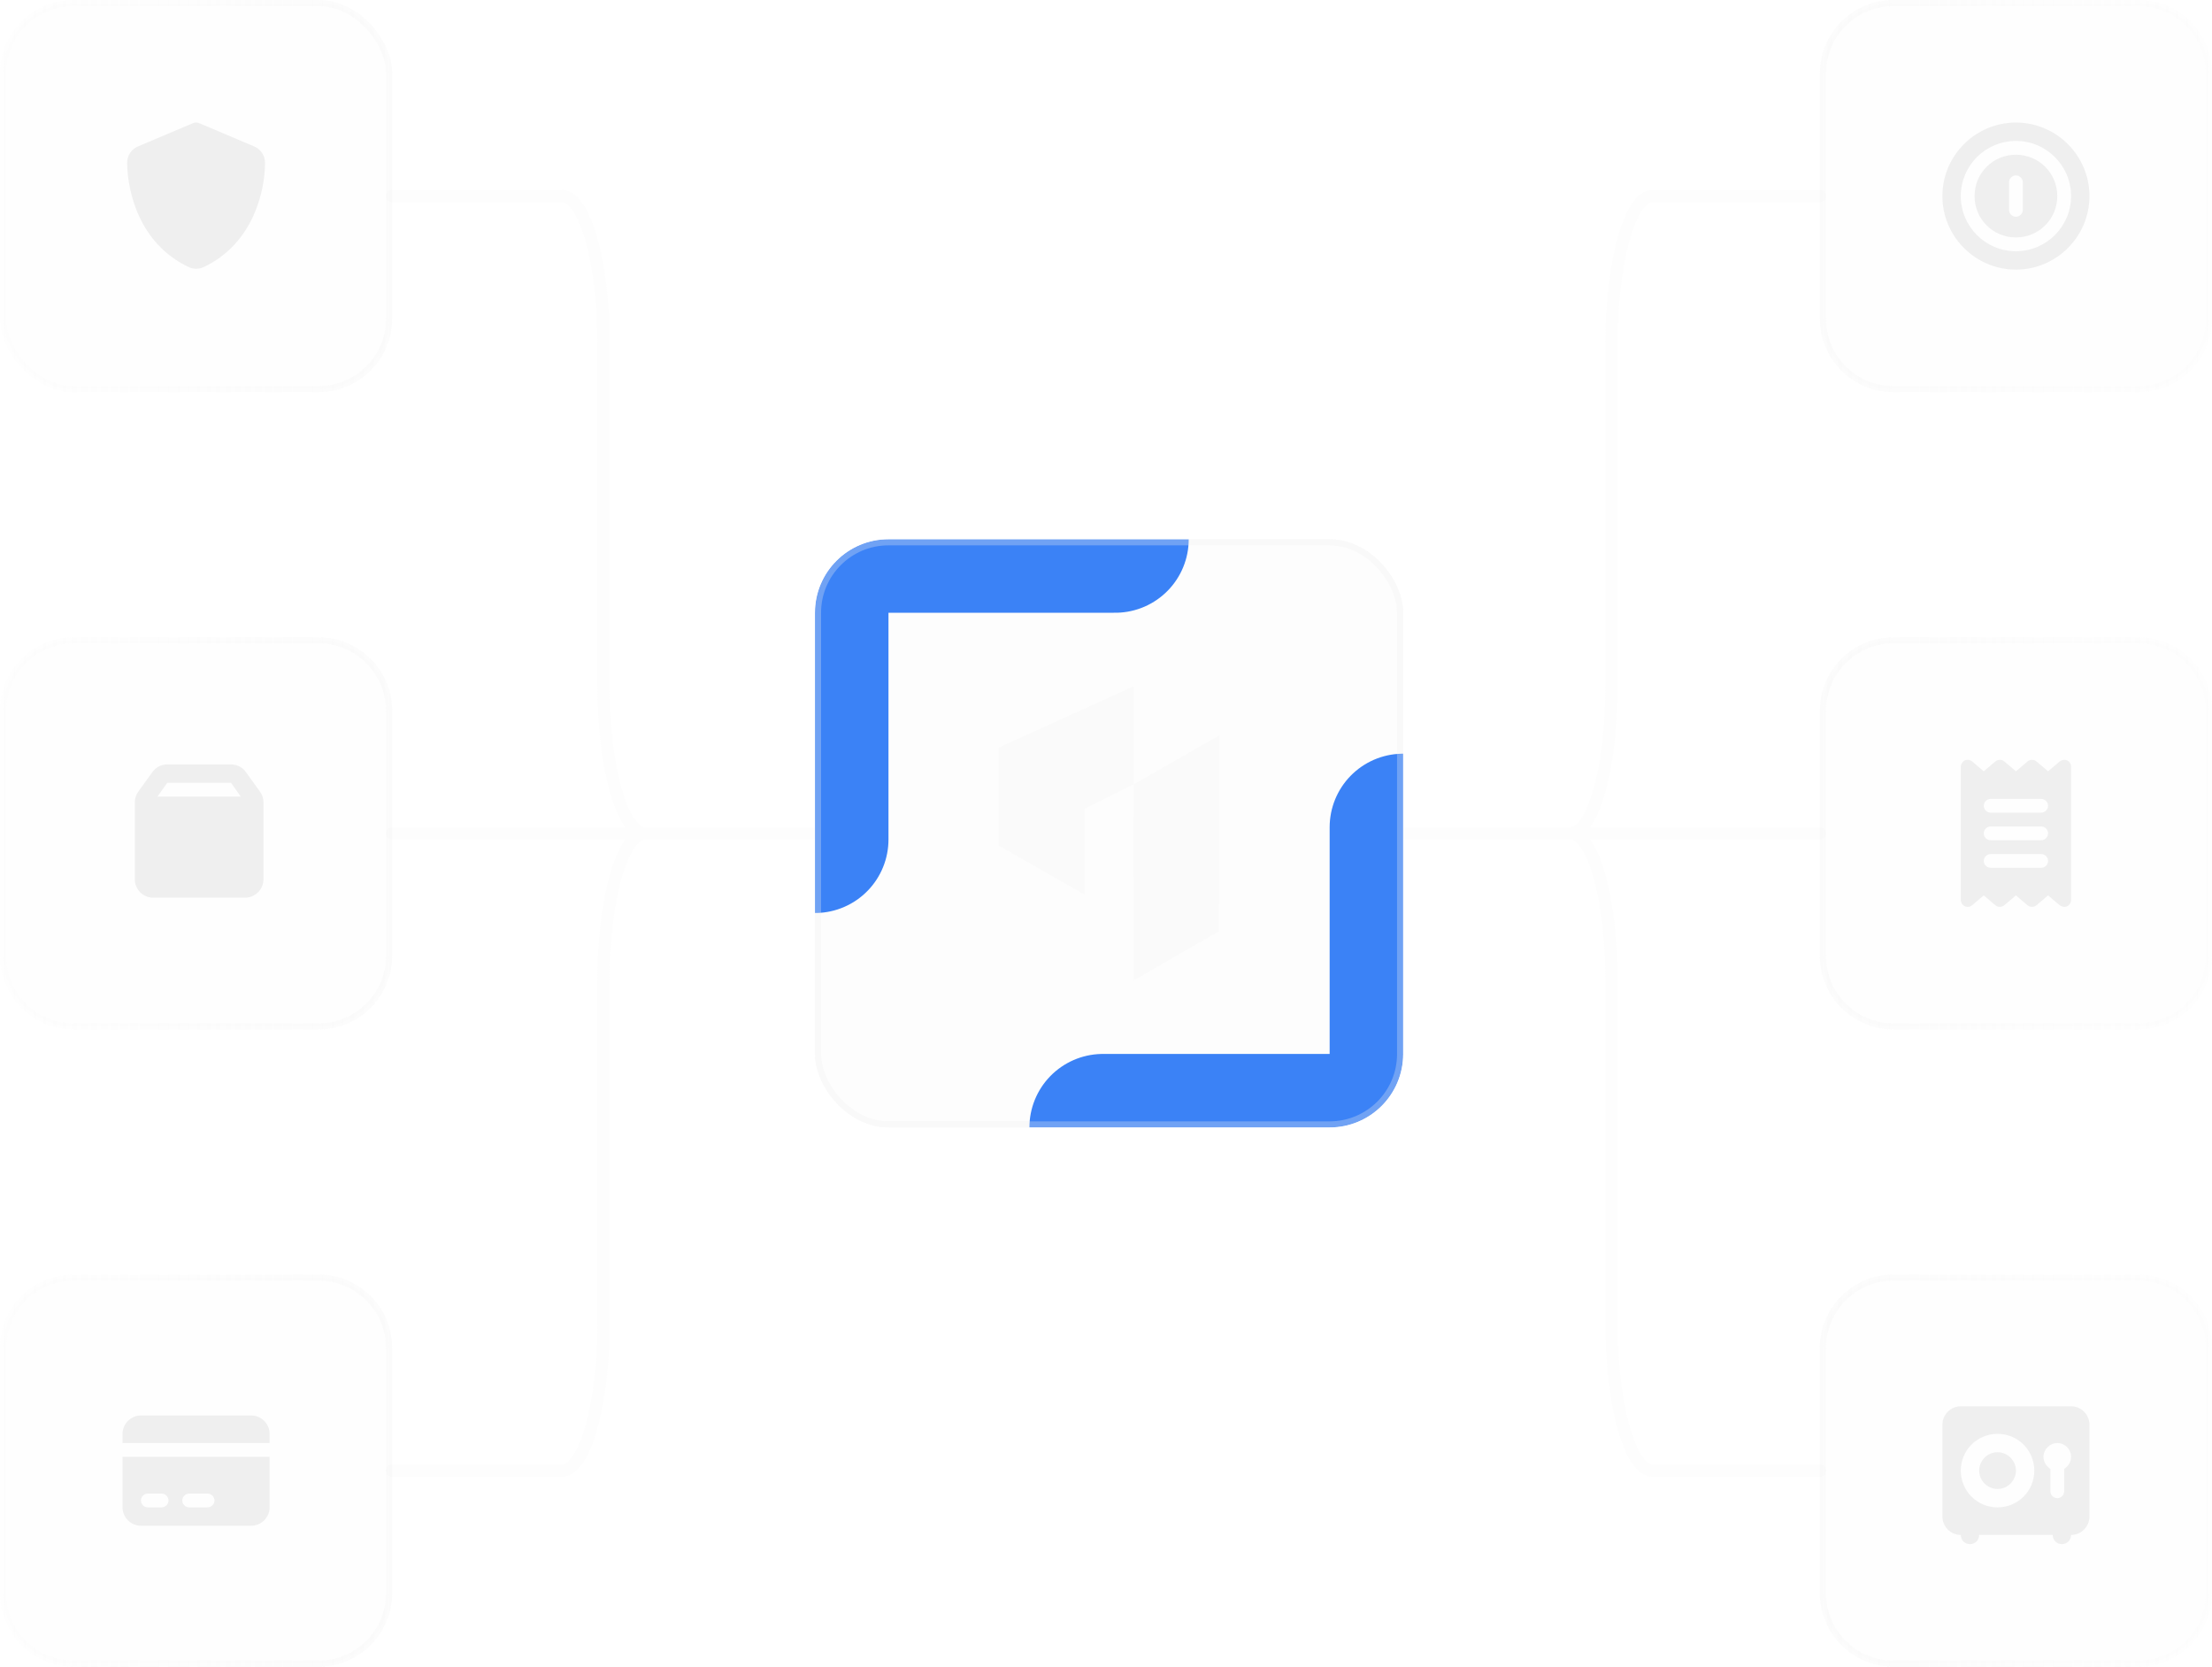 <svg width="361" height="272" viewBox="0 0 361 272" fill="none" xmlns="http://www.w3.org/2000/svg">
<path d="M309 0.5H349C355.351 0.5 360.5 5.649 360.5 12V52C360.5 58.351 355.351 63.5 349 63.5H309C302.649 63.5 297.5 58.351 297.5 52V12C297.5 5.649 302.649 0.5 309 0.5Z" fill="#EFEFEF" fill-opacity="0.04"/>
<path d="M309 0.5H349C355.351 0.5 360.5 5.649 360.5 12V52C360.5 58.351 355.351 63.5 349 63.5H309C302.649 63.5 297.5 58.351 297.5 52V12C297.5 5.649 302.649 0.5 309 0.5Z" stroke="#EFEFEF" stroke-opacity="0.04"/>
<path d="M309 0.5H349C355.351 0.5 360.5 5.649 360.5 12V52C360.5 58.351 355.351 63.5 349 63.5H309C302.649 63.5 297.5 58.351 297.5 52V12C297.5 5.649 302.649 0.5 309 0.5Z" stroke="url(#paint0_linear_203_40)"/>
<path d="M317 32C317 25.391 322.391 20 329 20C335.609 20 341 25.391 341 32C341 38.609 335.609 44 329 44C322.391 44 317 38.609 317 32ZM329 25.25C332.75 25.25 335.75 28.25 335.75 32C335.75 35.75 332.75 38.75 329 38.75C325.25 38.75 322.25 35.75 322.25 32C322.25 28.25 325.25 25.25 329 25.25ZM329 41C333.969 41 338 36.969 338 32C338 27.031 333.969 23 329 23C324.031 23 320 27.031 320 32C320 36.969 324.031 41 329 41ZM330.125 29.75C330.125 29.141 329.609 28.625 329 28.625C328.391 28.625 327.875 29.141 327.875 29.75V34.25C327.875 34.859 328.391 35.375 329 35.375C329.609 35.375 330.125 34.859 330.125 34.25V29.75Z" fill="#EFEFEF"/>
<path d="M309 104.5H349C355.351 104.5 360.5 109.649 360.5 116V156C360.5 162.351 355.351 167.5 349 167.5H309C302.649 167.5 297.5 162.351 297.5 156V116C297.5 109.649 302.649 104.5 309 104.5Z" fill="#EFEFEF" fill-opacity="0.04"/>
<path d="M309 104.5H349C355.351 104.5 360.5 109.649 360.5 116V156C360.5 162.351 355.351 167.5 349 167.5H309C302.649 167.5 297.5 162.351 297.5 156V116C297.5 109.649 302.649 104.5 309 104.5Z" stroke="#EFEFEF" stroke-opacity="0.04"/>
<path d="M309 104.5H349C355.351 104.5 360.5 109.649 360.5 116V156C360.5 162.351 355.351 167.5 349 167.5H309C302.649 167.5 297.5 162.351 297.5 156V116C297.5 109.649 302.649 104.5 309 104.5Z" stroke="url(#paint1_linear_203_40)"/>
<path d="M320.656 124.094C321.078 123.906 321.547 124 321.875 124.281L323.75 125.875L325.625 124.281C326.047 123.906 326.703 123.906 327.125 124.281L329 125.875L330.875 124.281C331.297 123.906 331.953 123.906 332.375 124.281L334.25 125.875L336.125 124.281C336.5 124 336.969 123.906 337.344 124.094C337.766 124.281 338 124.703 338 125.125V146.875C338 147.297 337.766 147.719 337.344 147.906C336.969 148.094 336.5 148 336.125 147.719L334.25 146.125L332.375 147.719C331.953 148.094 331.297 148.094 330.875 147.719L329 146.125L327.125 147.719C326.703 148.094 326.047 148.094 325.625 147.719L323.75 146.125L321.875 147.719C321.547 148 321.078 148.094 320.656 147.906C320.281 147.719 320 147.297 320 146.875V125.125C320 124.703 320.281 124.281 320.656 124.094ZM324.875 130.375C324.266 130.375 323.75 130.891 323.75 131.5C323.75 132.109 324.266 132.625 324.875 132.625H333.125C333.734 132.625 334.25 132.109 334.25 131.5C334.25 130.891 333.734 130.375 333.125 130.375H324.875ZM323.75 140.5C323.75 141.109 324.266 141.625 324.875 141.625H333.125C333.734 141.625 334.25 141.109 334.25 140.5C334.25 139.891 333.734 139.375 333.125 139.375H324.875C324.266 139.375 323.75 139.891 323.75 140.5ZM324.875 134.875C324.266 134.875 323.75 135.391 323.75 136C323.75 136.609 324.266 137.125 324.875 137.125H333.125C333.734 137.125 334.25 136.609 334.25 136C334.25 135.391 333.734 134.875 333.125 134.875H324.875Z" fill="#EFEFEF"/>
<path d="M309 208.5H349C355.351 208.5 360.5 213.649 360.5 220V260C360.5 266.351 355.351 271.5 349 271.5H309C302.649 271.5 297.5 266.351 297.5 260V220C297.5 213.649 302.649 208.5 309 208.5Z" fill="#EFEFEF" fill-opacity="0.04"/>
<path d="M309 208.5H349C355.351 208.5 360.5 213.649 360.5 220V260C360.5 266.351 355.351 271.5 349 271.5H309C302.649 271.5 297.5 266.351 297.5 260V220C297.5 213.649 302.649 208.5 309 208.5Z" stroke="#EFEFEF" stroke-opacity="0.04"/>
<path d="M309 208.5H349C355.351 208.5 360.5 213.649 360.5 220V260C360.5 266.351 355.351 271.5 349 271.5H309C302.649 271.5 297.5 266.351 297.5 260V220C297.5 213.649 302.649 208.5 309 208.5Z" stroke="url(#paint2_linear_203_40)"/>
<path d="M320 229.5H338C339.641 229.5 341 230.859 341 232.5V247.5C341 249.141 339.641 250.5 338 250.5C338 251.344 337.344 252 336.5 252C335.656 252 335 251.344 335 250.5H323C323 251.344 322.344 252 321.5 252C320.656 252 320 251.344 320 250.5C318.359 250.5 317 249.141 317 247.5V232.5C317 230.859 318.359 229.5 320 229.5ZM329 240C329 241.641 327.641 243 326 243C324.359 243 323 241.641 323 240C323 238.359 324.359 237 326 237C327.641 237 329 238.359 329 240ZM320 240C320 243.328 322.672 246 326 246C329.328 246 332 243.328 332 240C332 236.672 329.328 234 326 234C322.672 234 320 236.672 320 240ZM338 237.75C338 236.531 337.016 235.5 335.75 235.5C334.531 235.5 333.5 236.531 333.5 237.75C333.5 238.594 333.969 239.297 334.625 239.719V243.375C334.625 243.984 335.141 244.5 335.75 244.5C336.359 244.5 336.875 243.984 336.875 243.375V239.719C337.531 239.297 338 238.594 338 237.75Z" fill="#EFEFEF"/>
<path d="M297 32H269.716C266.007 32 263 42.745 263 56V112C263 125.255 259.993 136 256.284 136M256.284 136H229H297M256.284 136C259.993 136 263 146.745 263 160V216C263 229.255 266.007 240 269.716 240H297" stroke="#EFEFEF" stroke-opacity="0.1" stroke-width="2" stroke-linecap="round" stroke-linejoin="bevel"/>
<g clip-path="url(#clip0_203_40)">
<rect x="133" y="88" width="96" height="96" rx="12" fill="#EFEFEF" fill-opacity="0.1"/>
<path d="M185 160L198.964 151.964L199 120L185.024 128V112L163 122V138L177 146V132L185.024 128L185 160Z" fill="#FAFAFA"/>
<g filter="url(#filter0_f_203_40)">
<path d="M180 184H229V136V135" stroke="#3B82F6" stroke-width="24" stroke-linecap="round"/>
</g>
<g filter="url(#filter1_f_203_40)">
<path d="M182 88H133V136V137" stroke="#3B82F6" stroke-width="24" stroke-linecap="round"/>
</g>
</g>
<rect x="133.5" y="88.5" width="95" height="95" rx="11.5" stroke="url(#paint3_linear_203_40)"/>
<rect x="0.5" y="0.5" width="63" height="63" rx="11.5" fill="#EFEFEF" fill-opacity="0.04"/>
<rect x="0.5" y="0.5" width="63" height="63" rx="11.5" stroke="#EFEFEF" stroke-opacity="0.04"/>
<rect x="0.5" y="0.5" width="63" height="63" rx="11.5" stroke="url(#paint4_linear_203_40)"/>
<path d="M32 20C32.234 20 32.422 20.047 32.609 20.141L41.469 23.891C42.5 24.312 43.25 25.344 43.25 26.562C43.25 31.203 41.328 39.734 33.266 43.578C32.469 43.953 31.531 43.953 30.781 43.578C22.672 39.734 20.797 31.203 20.75 26.562C20.75 25.344 21.5 24.312 22.531 23.891L31.391 20.141C31.578 20.047 31.766 20 32 20Z" fill="#EFEFEF"/>
<path d="M12 104.5H52C58.351 104.5 63.5 109.649 63.5 116V156C63.5 162.351 58.351 167.5 52 167.5H12C5.649 167.5 0.5 162.351 0.5 156V116C0.5 109.649 5.649 104.5 12 104.5Z" fill="#EFEFEF" fill-opacity="0.04"/>
<path d="M12 104.5H52C58.351 104.5 63.5 109.649 63.5 116V156C63.5 162.351 58.351 167.5 52 167.5H12C5.649 167.5 0.5 162.351 0.5 156V116C0.5 109.649 5.649 104.5 12 104.5Z" stroke="#EFEFEF" stroke-opacity="0.04"/>
<path d="M12 104.5H52C58.351 104.5 63.5 109.649 63.5 116V156C63.5 162.351 58.351 167.5 52 167.5H12C5.649 167.5 0.5 162.351 0.5 156V116C0.5 109.649 5.649 104.5 12 104.5Z" stroke="url(#paint5_linear_203_40)"/>
<path d="M39.297 130L37.703 127.75H27.297L25.703 130H39.297ZM22 130.984C22 130.328 22.188 129.719 22.562 129.203L24.859 126.016C25.422 125.219 26.312 124.75 27.297 124.75H37.703C38.688 124.75 39.578 125.219 40.141 126.016L42.438 129.203C42.812 129.719 43 130.328 43 130.984V143.5C43 145.141 41.641 146.5 40 146.5H25C23.359 146.5 22 145.141 22 143.5V130.984Z" fill="#EFEFEF"/>
<path d="M12 208.5H52C58.351 208.5 63.5 213.649 63.5 220V260C63.5 266.351 58.351 271.5 52 271.5H12C5.649 271.5 0.5 266.351 0.5 260V220C0.5 213.649 5.649 208.5 12 208.5Z" fill="#EFEFEF" fill-opacity="0.04"/>
<path d="M12 208.5H52C58.351 208.5 63.5 213.649 63.5 220V260C63.5 266.351 58.351 271.5 52 271.5H12C5.649 271.5 0.5 266.351 0.5 260V220C0.5 213.649 5.649 208.5 12 208.5Z" stroke="#EFEFEF" stroke-opacity="0.04"/>
<path d="M12 208.5H52C58.351 208.5 63.5 213.649 63.5 220V260C63.5 266.351 58.351 271.5 52 271.5H12C5.649 271.5 0.5 266.351 0.5 260V220C0.5 213.649 5.649 208.5 12 208.5Z" stroke="url(#paint6_linear_203_40)"/>
<path d="M20 234C20 232.359 21.359 231 23 231H41C42.641 231 44 232.359 44 234V235.5H20V234ZM20 237.75H44V246C44 247.641 42.641 249 41 249H23C21.359 249 20 247.641 20 246V237.75ZM23 244.875C23 245.484 23.516 246 24.125 246H26.375C26.984 246 27.5 245.484 27.5 244.875C27.5 244.266 26.984 243.75 26.375 243.75H24.125C23.516 243.75 23 244.266 23 244.875ZM29.75 244.875C29.75 245.484 30.266 246 30.875 246H33.875C34.484 246 35 245.484 35 244.875C35 244.266 34.484 243.75 33.875 243.75H30.875C30.266 243.75 29.75 244.266 29.75 244.875Z" fill="#EFEFEF"/>
<path d="M64 32H91.685C95.449 32 98.5 42.745 98.5 56V112C98.5 125.255 101.551 136 105.315 136M105.315 136H133L64 136M105.315 136C101.551 136 98.5 146.745 98.5 160V216C98.5 229.255 95.449 240 91.685 240H64" stroke="#EFEFEF" stroke-opacity="0.1" stroke-width="2" stroke-linecap="round" stroke-linejoin="bevel"/>
<defs>
<filter id="filter0_f_203_40" x="120" y="75" width="169" height="169" filterUnits="userSpaceOnUse" color-interpolation-filters="sRGB">
<feFlood flood-opacity="0" result="BackgroundImageFix"/>
<feBlend mode="normal" in="SourceGraphic" in2="BackgroundImageFix" result="shape"/>
<feGaussianBlur stdDeviation="24" result="effect1_foregroundBlur_203_40"/>
</filter>
<filter id="filter1_f_203_40" x="73" y="28" width="169" height="169" filterUnits="userSpaceOnUse" color-interpolation-filters="sRGB">
<feFlood flood-opacity="0" result="BackgroundImageFix"/>
<feBlend mode="normal" in="SourceGraphic" in2="BackgroundImageFix" result="shape"/>
<feGaussianBlur stdDeviation="24" result="effect1_foregroundBlur_203_40"/>
</filter>
<linearGradient id="paint0_linear_203_40" x1="297" y1="32" x2="361" y2="32" gradientUnits="userSpaceOnUse">
<stop stop-color="#EFEFEF" stop-opacity="0.16"/>
<stop offset="1" stop-color="#EFEFEF" stop-opacity="0"/>
</linearGradient>
<linearGradient id="paint1_linear_203_40" x1="297" y1="136" x2="361" y2="136" gradientUnits="userSpaceOnUse">
<stop stop-color="#EFEFEF" stop-opacity="0.16"/>
<stop offset="1" stop-color="#EFEFEF" stop-opacity="0"/>
</linearGradient>
<linearGradient id="paint2_linear_203_40" x1="297" y1="240" x2="361" y2="240" gradientUnits="userSpaceOnUse">
<stop stop-color="#EFEFEF" stop-opacity="0.16"/>
<stop offset="1" stop-color="#EFEFEF" stop-opacity="0"/>
</linearGradient>
<linearGradient id="paint3_linear_203_40" x1="133" y1="88" x2="229" y2="184" gradientUnits="userSpaceOnUse">
<stop stop-color="#EFEFEF" stop-opacity="0.3"/>
<stop offset="1" stop-color="#EFEFEF" stop-opacity="0.3"/>
</linearGradient>
<linearGradient id="paint4_linear_203_40" x1="0" y1="32" x2="64" y2="32" gradientUnits="userSpaceOnUse">
<stop stop-color="#EFEFEF" stop-opacity="0"/>
<stop offset="1" stop-color="#EFEFEF" stop-opacity="0.16"/>
</linearGradient>
<linearGradient id="paint5_linear_203_40" x1="0" y1="136" x2="64" y2="136" gradientUnits="userSpaceOnUse">
<stop stop-color="#EFEFEF" stop-opacity="0"/>
<stop offset="1" stop-color="#EFEFEF" stop-opacity="0.16"/>
</linearGradient>
<linearGradient id="paint6_linear_203_40" x1="0" y1="240" x2="64" y2="240" gradientUnits="userSpaceOnUse">
<stop stop-color="#EFEFEF" stop-opacity="0"/>
<stop offset="1" stop-color="#EFEFEF" stop-opacity="0.16"/>
</linearGradient>
<clipPath id="clip0_203_40">
<rect x="133" y="88" width="96" height="96" rx="12" fill="white"/>
</clipPath>
</defs>
</svg>
